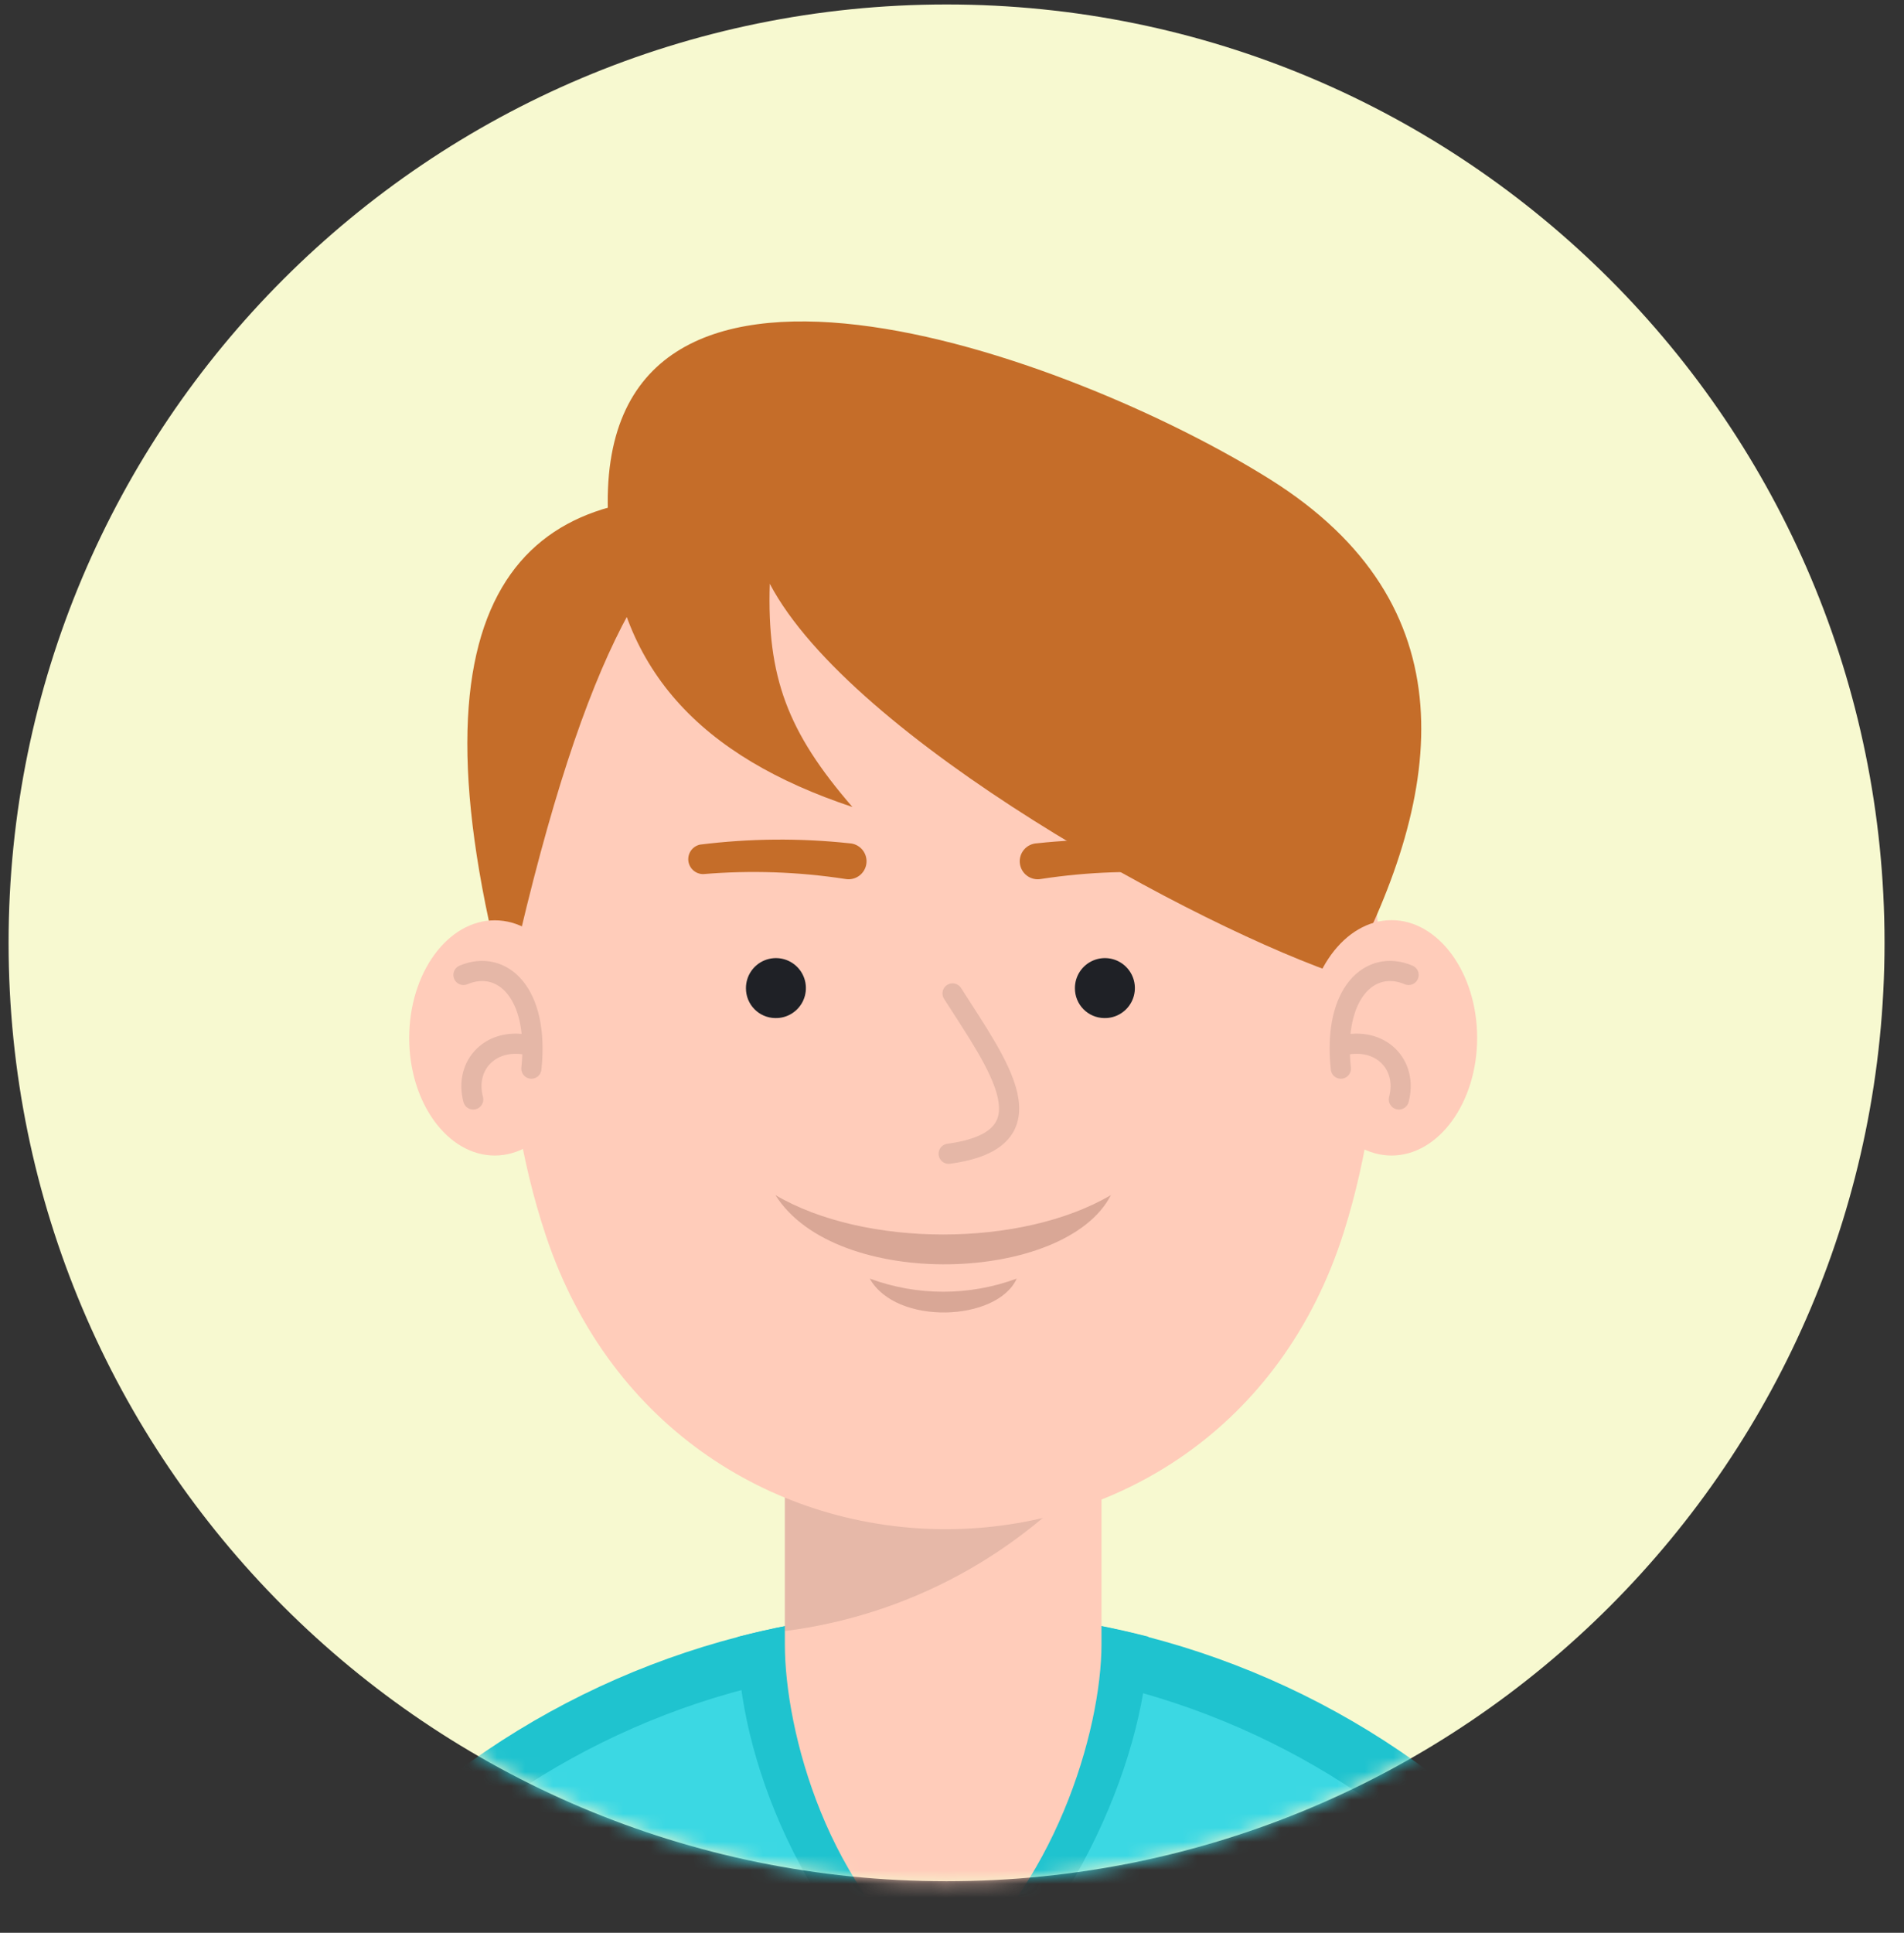<svg width="136" height="138" viewBox="0 0 136 138" fill="none" xmlns="http://www.w3.org/2000/svg">
<rect x="0" y="0" width="136" height="138" fill="#333333" stroke="none"/>
<g clip-path="url(#clip0_38_12880)">
<path d="M67.612 134.316C104.614 134.316 134.61 104.32 134.61 67.317C134.61 30.315 104.614 0.319 67.612 0.319C30.61 0.319 0.613 30.315 0.613 67.317C0.613 104.32 30.61 134.316 67.612 134.316Z" fill="#F7F9D0"/>
<mask id="mask0_38_12880" style="mask-type:luminance" maskUnits="userSpaceOnUse" x="0" y="0" width="135" height="135">
<path d="M67.612 134.316C104.614 134.316 134.61 104.32 134.61 67.317C134.61 30.315 104.614 0.319 67.612 0.319C30.61 0.319 0.613 30.315 0.613 67.317C0.613 104.32 30.61 134.316 67.612 134.316Z" fill="white"/>
</mask>
<g mask="url(#mask0_38_12880)">
<path fill-rule="evenodd" clip-rule="evenodd" d="M67.369 114.996C81.76 115.007 95.638 120.347 106.325 129.985C117.012 139.622 123.753 152.876 125.246 167.19H9.457C10.951 152.87 17.696 139.612 28.391 129.973C39.086 120.334 52.971 114.999 67.369 114.996Z" fill="#1FC3CF"/>
<path fill-rule="evenodd" clip-rule="evenodd" d="M66.894 118.839C80.233 118.836 93.1 123.777 103.009 132.707C112.918 141.637 119.166 153.922 120.546 167.19H13.242C14.622 153.922 20.87 141.637 30.779 132.707C40.688 123.777 53.555 118.836 66.894 118.839Z" fill="#3BD8E3"/>
<path fill-rule="evenodd" clip-rule="evenodd" d="M67.369 114.996C72.313 114.994 77.238 115.62 82.024 116.86C82.024 124.616 77.058 137.592 67.369 145.023C57.148 137.707 52.703 124.928 52.703 117.23V116.872C57.492 115.625 62.421 114.995 67.369 114.996Z" fill="#1FC3CF"/>
<path fill-rule="evenodd" clip-rule="evenodd" d="M56.06 77.376H78.678V117.381C78.678 123.597 75.275 135.033 67.369 141.099C59.127 135.207 56.06 123.597 56.06 117.381V77.376Z" fill="#FFCCBA"/>
<path opacity="0.1" fill-rule="evenodd" clip-rule="evenodd" d="M56.06 74.98H78.678V104.197C72.936 110.966 64.866 115.339 56.06 116.455V74.98Z" fill="black"/>
<path fill-rule="evenodd" clip-rule="evenodd" d="M38.986 88.211C31.867 66.866 37.261 32.371 67.195 31.572C97.129 30.774 102.789 66.426 95.995 87.945C87.082 116.177 48.35 116.258 38.986 88.211Z" fill="#FFCCBA"/>
<path fill-rule="evenodd" clip-rule="evenodd" d="M84.744 60.303C85.003 60.357 85.233 60.507 85.388 60.722C85.543 60.938 85.612 61.203 85.582 61.467C85.552 61.73 85.424 61.973 85.224 62.147C85.024 62.322 84.766 62.415 84.501 62.409C81.119 62.126 77.715 62.242 74.361 62.757C74.187 62.789 74.008 62.786 73.836 62.746C73.664 62.707 73.502 62.632 73.36 62.528C73.218 62.423 73.099 62.29 73.011 62.137C72.922 61.984 72.867 61.814 72.847 61.639C72.827 61.464 72.843 61.286 72.895 61.117C72.947 60.948 73.033 60.792 73.148 60.658C73.263 60.524 73.404 60.415 73.563 60.338C73.722 60.261 73.895 60.217 74.071 60.21C77.62 59.829 81.202 59.861 84.744 60.303Z" fill="#C56D29"/>
<path fill-rule="evenodd" clip-rule="evenodd" d="M50.005 60.303C49.747 60.357 49.518 60.506 49.363 60.72C49.208 60.934 49.139 61.198 49.167 61.461C49.196 61.723 49.322 61.966 49.519 62.141C49.717 62.316 49.973 62.412 50.237 62.409C53.619 62.126 57.023 62.242 60.377 62.757C60.55 62.788 60.727 62.785 60.899 62.745C61.07 62.706 61.231 62.632 61.373 62.527C61.514 62.423 61.633 62.291 61.721 62.139C61.81 61.987 61.866 61.819 61.886 61.644C61.907 61.469 61.892 61.292 61.841 61.124C61.791 60.956 61.706 60.8 61.593 60.665C61.48 60.531 61.34 60.421 61.183 60.343C61.025 60.264 60.853 60.219 60.678 60.21C57.129 59.829 53.547 59.861 50.005 60.303Z" fill="#C56D29"/>
<path fill-rule="evenodd" clip-rule="evenodd" d="M78.863 72.688C79.29 72.7 79.71 72.584 80.07 72.355C80.43 72.126 80.713 71.795 80.884 71.404C81.054 71.014 81.105 70.581 81.028 70.161C80.951 69.742 80.75 69.355 80.452 69.05C80.154 68.745 79.771 68.536 79.354 68.45C78.936 68.364 78.502 68.405 78.108 68.567C77.713 68.729 77.376 69.005 77.139 69.36C76.903 69.714 76.778 70.132 76.78 70.558C76.777 71.116 76.994 71.653 77.384 72.051C77.774 72.45 78.306 72.679 78.863 72.688Z" fill="#1F2126"/>
<path fill-rule="evenodd" clip-rule="evenodd" d="M55.365 72.688C55.792 72.7 56.212 72.584 56.572 72.355C56.932 72.126 57.215 71.795 57.386 71.404C57.556 71.014 57.606 70.581 57.529 70.161C57.453 69.742 57.252 69.355 56.954 69.05C56.656 68.745 56.273 68.536 55.856 68.45C55.438 68.364 55.004 68.405 54.61 68.567C54.215 68.729 53.878 69.005 53.641 69.36C53.405 69.714 53.28 70.132 53.282 70.558C53.279 71.116 53.496 71.653 53.886 72.051C54.276 72.45 54.808 72.679 55.365 72.688Z" fill="#1F2126"/>
<path fill-rule="evenodd" clip-rule="evenodd" d="M60.886 57.617C56.256 52.269 54.775 48.357 54.983 41.678C60.806 52.732 85.635 66.299 96.192 69.771C103.287 56.425 104.954 43.148 90.716 34.223C76.479 25.299 42.204 12.809 43.442 37.047C43.917 47.778 50.133 54.04 60.886 57.617Z" fill="#C56D29"/>
<path fill-rule="evenodd" clip-rule="evenodd" d="M52.275 35.67C46.325 38.992 41.382 47.245 36.173 70.94C28.464 42.048 37.655 34.293 52.275 35.67Z" fill="#C56D29"/>
<path d="M68.04 70.929C71.304 76.057 75.332 81.347 67.762 82.377" stroke="#E5B7A7" stroke-width="1.44" stroke-linecap="round" stroke-linejoin="round"/>
<path fill-rule="evenodd" clip-rule="evenodd" d="M35.34 82.504C38.697 82.504 41.44 78.731 41.44 74.1C41.44 69.47 38.708 65.708 35.34 65.708C31.971 65.708 29.228 69.482 29.228 74.112C29.228 78.742 31.983 82.504 35.34 82.504Z" fill="#FFCCBA"/>
<path fill-rule="evenodd" clip-rule="evenodd" d="M99.398 82.504C102.755 82.504 105.51 78.731 105.51 74.1C105.51 69.47 102.755 65.697 99.398 65.697C96.041 65.697 93.286 69.47 93.286 74.1C93.286 78.731 96.029 82.504 99.398 82.504Z" fill="#FFCCBA"/>
<path d="M33.105 69.609C35.837 68.452 38.534 70.848 37.956 76.3" stroke="#E5B7A7" stroke-width="1.44" stroke-linecap="round" stroke-linejoin="round"/>
<path d="M33.8 78.499C33.14 75.999 35.131 73.962 37.898 74.656" stroke="#E5B7A7" stroke-width="1.44" stroke-linecap="round" stroke-linejoin="round"/>
<path d="M100.614 69.609C97.893 68.452 95.185 70.848 95.775 76.3" stroke="#E5B7A7" stroke-width="1.44" stroke-linecap="round" stroke-linejoin="round"/>
<path d="M99.919 78.499C100.579 75.999 98.6 73.962 95.833 74.656" stroke="#E5B7A7" stroke-width="1.44" stroke-linecap="round" stroke-linejoin="round"/>
<path fill-rule="evenodd" clip-rule="evenodd" d="M55.388 85.329C61.766 89.079 72.971 89.079 79.349 85.329C76.131 91.626 59.706 92.204 55.388 85.329Z" fill="#D9A796"/>
<path fill-rule="evenodd" clip-rule="evenodd" d="M62.125 91.29C65.513 92.54 69.236 92.54 72.624 91.29C71.223 94.369 64.012 94.659 62.125 91.29Z" fill="#D9A796"/>
</g>
</g>
<defs>
<clipPath id="clip0_38_12880">
<rect width="134.331" height="136" fill="white" transform="translate(0.613 0.319)"/>
</clipPath>
</defs>
</svg>
